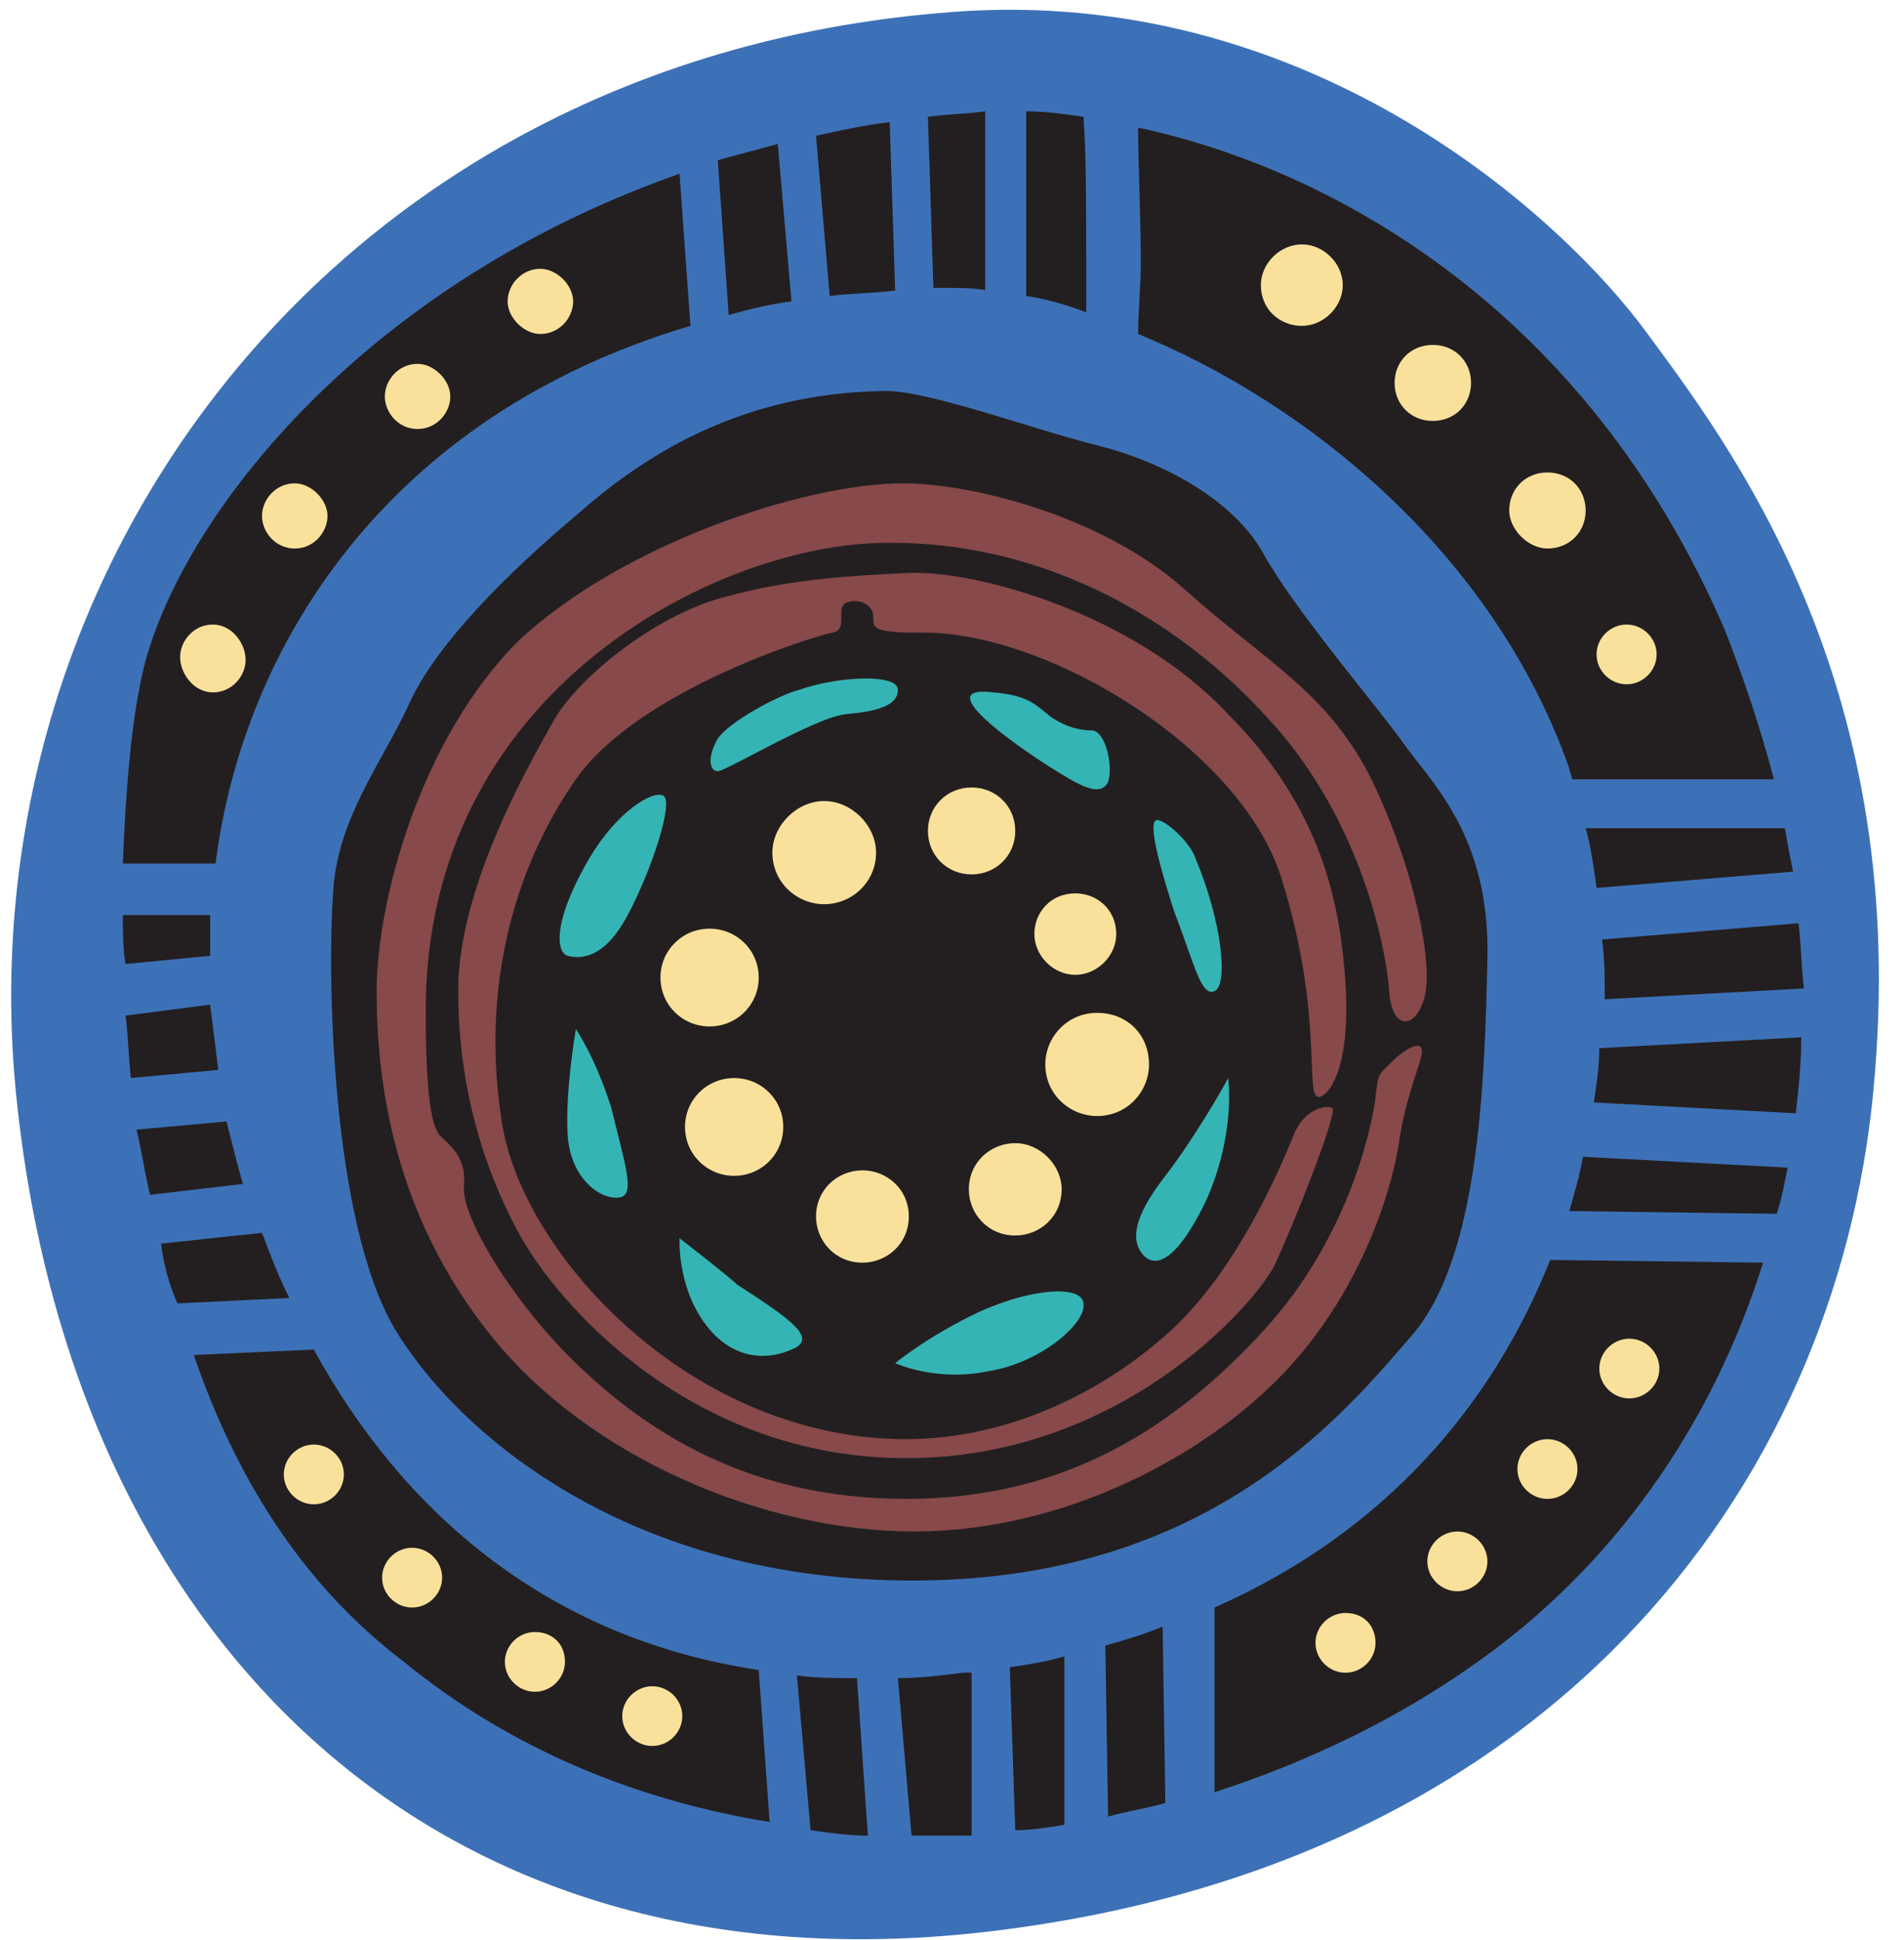 <svg width="53" height="54" viewBox="0 0 53 54" fill="none" xmlns="http://www.w3.org/2000/svg">
<path d="M26.361 53.208C40.492 53.208 51.963 41.568 51.963 27.284C51.963 13 40.492 1.285 26.361 1.285C12.231 1.285 0.759 12.924 0.759 27.284C0.759 41.644 12.231 53.208 26.361 53.208Z" fill="#231F20"/>
<path d="M36.238 9.07C36.846 9.07 37.377 8.541 37.377 7.936C37.377 7.332 36.846 6.803 36.238 6.803C35.63 6.803 35.098 7.332 35.098 7.936C35.098 8.617 35.63 9.07 36.238 9.07Z" fill="#F9E19C"/>
<path d="M15.042 9.296C15.574 9.296 15.954 8.843 15.954 8.389C15.954 7.936 15.498 7.482 15.042 7.482C14.51 7.482 14.13 7.936 14.13 8.389C14.13 8.843 14.586 9.296 15.042 9.296Z" fill="#F9E19C"/>
<path d="M11.624 11.941C12.155 11.941 12.535 11.487 12.535 11.034C12.535 10.58 12.079 10.127 11.624 10.127C11.092 10.127 10.712 10.58 10.712 11.034C10.712 11.487 11.092 11.941 11.624 11.941Z" fill="#F9E19C"/>
<path d="M8.205 15.267C8.736 15.267 9.116 14.813 9.116 14.36C9.116 13.907 8.66 13.453 8.205 13.453C7.673 13.453 7.293 13.907 7.293 14.36C7.293 14.813 7.673 15.267 8.205 15.267Z" fill="#F9E19C"/>
<path d="M5.926 19.272C6.458 19.272 6.837 18.819 6.837 18.365C6.837 17.912 6.458 17.383 5.926 17.383C5.394 17.383 5.014 17.836 5.014 18.29C5.014 18.743 5.394 19.272 5.926 19.272Z" fill="#F9E19C"/>
<path d="M43.075 15.267C43.683 15.267 44.138 14.813 44.138 14.209C44.138 13.604 43.683 13.15 43.075 13.15C42.467 13.15 42.011 13.604 42.011 14.209C42.011 14.738 42.543 15.267 43.075 15.267Z" fill="#F9E19C"/>
<path d="M45.278 19.046C45.734 19.046 46.114 18.668 46.114 18.214C46.114 17.761 45.734 17.383 45.278 17.383C44.822 17.383 44.442 17.761 44.442 18.214C44.442 18.668 44.822 19.046 45.278 19.046Z" fill="#F9E19C"/>
<path d="M45.354 37.26C44.898 37.26 44.519 37.638 44.519 38.091C44.519 38.545 44.898 38.922 45.354 38.922C45.81 38.922 46.19 38.545 46.19 38.091C46.19 37.638 45.81 37.26 45.354 37.26Z" fill="#F9E19C"/>
<path d="M43.075 40.057C42.619 40.057 42.239 40.434 42.239 40.888C42.239 41.342 42.619 41.719 43.075 41.719C43.531 41.719 43.911 41.342 43.911 40.888C43.911 40.434 43.531 40.057 43.075 40.057Z" fill="#F9E19C"/>
<path d="M40.568 42.627C40.112 42.627 39.732 43.005 39.732 43.458C39.732 43.912 40.112 44.29 40.568 44.29C41.024 44.29 41.404 43.912 41.404 43.458C41.404 43.005 41.024 42.627 40.568 42.627Z" fill="#F9E19C"/>
<path d="M37.453 44.895C36.998 44.895 36.618 45.272 36.618 45.726C36.618 46.179 36.998 46.557 37.453 46.557C37.909 46.557 38.289 46.179 38.289 45.726C38.289 45.272 37.985 44.895 37.453 44.895Z" fill="#F9E19C"/>
<path d="M18.157 46.934C17.701 46.934 17.321 47.312 17.321 47.765C17.321 48.218 17.701 48.596 18.157 48.596C18.613 48.596 18.993 48.218 18.993 47.765C18.993 47.312 18.613 46.934 18.157 46.934Z" fill="#F9E19C"/>
<path d="M14.89 45.424C14.434 45.424 14.054 45.802 14.054 46.255C14.054 46.709 14.434 47.087 14.89 47.087C15.346 47.087 15.726 46.709 15.726 46.255C15.726 45.726 15.346 45.424 14.89 45.424Z" fill="#F9E19C"/>
<path d="M11.471 43.08C11.016 43.08 10.636 43.458 10.636 43.911C10.636 44.365 11.016 44.743 11.471 44.743C11.927 44.743 12.307 44.365 12.307 43.911C12.307 43.458 11.927 43.08 11.471 43.08Z" fill="#F9E19C"/>
<path d="M8.736 40.207C8.28 40.207 7.9 40.585 7.9 41.038C7.9 41.492 8.28 41.87 8.736 41.87C9.192 41.87 9.572 41.492 9.572 41.038C9.572 40.585 9.192 40.207 8.736 40.207Z" fill="#F9E19C"/>
<path d="M50.216 27.511L44.67 27.813C44.67 27.209 44.67 26.68 44.594 26.15L50.064 25.697C50.14 26.302 50.14 26.906 50.216 27.511ZM49.912 24.261L44.443 24.714C44.367 24.185 44.291 23.581 44.139 23.052H49.684C49.76 23.505 49.836 23.883 49.912 24.261ZM49.38 21.691H43.759C43.759 21.616 43.683 21.465 43.683 21.389C41.556 15.343 36.314 11.186 31.68 9.296C31.68 8.692 31.755 8.012 31.755 7.331C31.755 5.971 31.68 4.535 31.68 3.552C36.997 4.686 44.139 8.541 48.013 17.535C48.545 18.895 49.001 20.255 49.38 21.691ZM30.54 12.395C32.363 12.849 34.338 13.907 35.174 15.418C36.01 16.93 38.137 19.424 38.973 20.558C39.808 21.767 41.48 23.203 41.404 26.68C41.328 30.156 41.176 34.917 39.352 37.109C37.453 39.301 33.807 43.836 25.83 43.987C17.853 44.138 12.915 40.132 11.016 37.034C9.192 34.011 9.116 26.982 9.268 24.941C9.344 22.825 10.636 21.238 11.395 19.575C12.155 17.912 14.13 15.947 16.106 14.285C18.081 12.546 20.74 10.959 24.538 10.884C25.678 10.808 28.717 11.942 30.54 12.395ZM30.236 7.256C30.236 7.785 30.236 8.238 30.236 8.692C29.628 8.465 29.096 8.314 28.565 8.238V3.099C29.096 3.099 29.628 3.175 30.16 3.25C30.236 4.233 30.236 5.82 30.236 7.256ZM27.501 8.087C27.121 8.012 26.665 8.012 26.361 8.012C26.21 8.012 26.134 8.012 25.982 8.012L25.83 3.25C26.361 3.175 26.893 3.175 27.425 3.099V8.087H27.501ZM24.918 8.087C24.31 8.163 23.703 8.163 23.095 8.238L22.715 3.779C23.399 3.628 24.082 3.477 24.766 3.401L24.918 8.087ZM22.031 8.389C21.424 8.465 20.816 8.616 20.284 8.767L19.98 4.459C20.512 4.308 21.12 4.157 21.651 4.006L22.031 8.389ZM19.22 9.07C10.788 11.564 6.761 17.988 6.002 24.034H3.419C3.494 22.069 3.646 20.331 3.874 19.197C4.558 15.04 9.648 8.087 18.916 4.837L19.22 9.07ZM3.419 25.47H5.85C5.85 25.546 5.85 25.546 5.85 25.621C5.85 25.924 5.85 26.302 5.85 26.604L3.494 26.831C3.419 26.377 3.419 25.924 3.419 25.47ZM3.494 28.267L5.85 27.964C5.926 28.569 6.002 29.174 6.077 29.778L3.646 30.005C3.57 29.4 3.57 28.796 3.494 28.267ZM3.798 31.441L6.305 31.214C6.457 31.819 6.609 32.423 6.761 32.953L4.178 33.255C4.026 32.65 3.95 32.045 3.798 31.441ZM4.482 34.615L7.293 34.313C7.521 34.917 7.749 35.522 8.053 36.127L4.938 36.278C4.71 35.749 4.558 35.22 4.482 34.615ZM5.394 37.714L8.736 37.563C11.091 41.871 15.042 45.574 21.12 46.481L21.424 50.713C17.701 50.109 14.206 48.673 11.243 46.254C8.357 44.062 6.533 41.039 5.394 37.714ZM22.563 50.94L22.183 46.632C22.715 46.708 23.247 46.708 23.855 46.708L24.158 51.091C23.627 51.091 23.095 51.016 22.563 50.94ZM25.374 51.091L24.994 46.708C25.602 46.708 26.21 46.632 26.817 46.557C26.893 46.557 26.969 46.557 27.045 46.557V51.091C26.438 51.091 25.906 51.091 25.374 51.091ZM29.628 50.789C29.172 50.864 28.717 50.94 28.261 50.94L28.109 46.405C28.641 46.33 29.096 46.254 29.628 46.103V50.789ZM30.768 45.801C31.3 45.65 31.831 45.498 32.363 45.272L32.439 50.184C31.907 50.336 31.376 50.411 30.844 50.562L30.768 45.801ZM41.024 46.33C38.897 47.841 36.39 49.051 33.807 49.882V44.743C38.593 42.627 41.556 39.074 43.151 35.069L49.077 35.144C47.633 39.755 44.822 43.685 41.024 46.33ZM49.456 33.784L43.683 33.708C43.835 33.179 43.987 32.65 44.063 32.197L49.76 32.499C49.684 32.877 49.608 33.33 49.456 33.784ZM49.988 30.987L44.367 30.685C44.443 30.156 44.518 29.703 44.518 29.174L50.14 28.871C50.14 29.627 50.064 30.307 49.988 30.987ZM45.81 9.221C43.531 6.122 36.694 -0.226 26.969 0.303C9.496 1.361 -1.064 15.721 0.456 30.534C1.975 45.347 11.851 55.702 27.729 53.736C43.607 51.772 51.356 40.888 52.191 29.854C53.103 18.819 48.089 12.32 45.81 9.221Z" fill="#3D71B7"/>
<path d="M25.146 13.453C27.045 13.453 30.692 14.36 32.971 16.401C35.25 18.441 36.998 19.273 38.213 21.767C39.429 24.336 39.884 26.831 39.657 27.737C39.429 28.644 38.745 28.72 38.669 27.586C38.593 26.453 37.909 22.825 35.326 20.028C32.819 17.232 28.945 14.965 24.386 15.116C19.828 15.267 11.851 19.273 11.851 28.115C11.851 30.458 12.003 31.29 12.231 31.592C12.535 31.894 12.991 32.197 12.915 33.028C12.839 33.859 14.282 36.278 16.106 38.016C17.929 39.754 20.74 41.719 25.222 41.719C29.704 41.719 32.743 39.679 35.174 37.034C37.605 34.388 38.213 31.214 38.289 30.534C38.365 29.854 38.365 29.929 38.745 29.551C39.125 29.173 39.581 28.947 39.581 29.249C39.581 29.551 39.201 30.307 38.973 31.592C38.821 32.877 37.985 35.824 35.782 38.167C33.579 40.51 29.628 42.626 25.45 42.626C21.272 42.626 16.41 40.586 13.675 37.185C10.94 33.784 10.484 30.08 10.484 27.586C10.484 25.092 11.699 20.558 14.434 17.837C17.245 15.191 22.335 13.453 25.146 13.453Z" fill="#87494A"/>
<path d="M19.98 21.465C20.208 21.465 22.715 19.953 23.551 19.877C24.387 19.802 24.994 19.651 24.994 19.197C24.994 18.744 23.323 18.819 22.259 19.197C21.652 19.348 20.284 20.104 19.98 20.558C19.676 21.087 19.752 21.465 19.98 21.465Z" fill="#35B4B5"/>
<path d="M29.172 21.313C30.008 21.842 30.616 22.22 30.844 21.766C30.996 21.313 30.768 20.33 30.388 20.33C30.084 20.33 29.704 20.255 29.248 19.952C28.793 19.575 28.565 19.348 27.653 19.272C25.83 19.046 28.337 20.784 29.172 21.313Z" fill="#35B4B5"/>
<path d="M33.807 27.586C34.187 27.434 34.035 25.696 33.275 23.882C33.123 23.429 32.439 22.824 32.211 22.824C31.983 22.824 32.136 23.656 32.667 25.318C33.275 26.905 33.427 27.737 33.807 27.586Z" fill="#35B4B5"/>
<path d="M34.186 30.006C34.034 30.308 33.199 31.744 32.439 32.727C31.679 33.709 31.451 34.389 31.755 34.843C32.059 35.296 32.667 35.296 33.578 33.407C34.414 31.517 34.186 30.006 34.186 30.006Z" fill="#35B4B5"/>
<path d="M27.273 36.505C25.83 37.185 24.919 37.941 24.919 37.941C24.919 37.941 26.058 38.469 27.501 38.167C28.945 37.941 30.16 36.882 30.16 36.353C30.236 35.749 28.793 35.824 27.273 36.505Z" fill="#35B4B5"/>
<path d="M18.917 34.465C18.917 34.465 18.841 35.75 19.6 36.808C20.36 37.866 21.348 37.866 22.031 37.564C22.791 37.261 22.031 36.732 20.512 35.75C20.284 35.523 18.917 34.465 18.917 34.465Z" fill="#35B4B5"/>
<path d="M16.03 28.645C16.03 28.645 15.726 30.383 15.802 31.592C15.878 32.801 16.713 33.406 17.245 33.33C17.701 33.255 17.397 32.423 17.017 30.836C16.561 29.4 16.03 28.645 16.03 28.645Z" fill="#35B4B5"/>
<path d="M18.461 22.144C18.157 21.993 17.169 22.597 16.41 23.882C15.346 25.696 15.498 26.527 15.802 26.603C16.106 26.678 16.79 26.754 17.473 25.469C18.157 24.184 18.765 22.295 18.461 22.144Z" fill="#35B4B5"/>
<path d="M25.298 15.947C27.197 15.871 31.528 17.08 34.111 19.801C36.77 22.446 37.301 25.092 37.453 27.359C37.605 29.702 36.998 30.533 36.694 30.533C36.314 30.458 36.846 28.266 35.706 24.563C34.642 20.859 29.097 17.534 25.602 17.609C24.235 17.609 24.311 17.458 24.311 17.156C24.311 16.854 23.931 16.627 23.551 16.778C23.247 16.929 23.627 17.534 23.171 17.609C22.715 17.685 17.777 19.197 16.03 21.691C14.283 24.185 13.371 27.586 13.979 31.289C14.586 34.992 19.297 40.056 25.222 40.056C28.033 40.056 30.692 38.771 32.591 37.033C34.491 35.295 35.706 32.347 36.01 31.591C36.314 30.836 36.922 30.76 37.074 30.836C37.301 30.836 36.01 34.086 35.478 35.219C34.946 36.277 31.224 40.585 25.222 40.585C19.221 40.585 15.498 36.277 14.434 34.312C13.371 32.347 12.687 29.929 12.763 27.208C12.915 24.487 14.662 21.388 15.346 20.179C15.954 18.97 18.157 17.156 20.132 16.627C22.031 16.098 23.779 16.022 25.298 15.947Z" fill="#87494A"/>
<path d="M24.386 23.731C24.386 22.975 23.703 22.295 22.943 22.295C22.183 22.295 21.5 22.975 21.5 23.731C21.5 24.562 22.183 25.167 22.943 25.167C23.703 25.167 24.386 24.562 24.386 23.731Z" fill="#F9E19C"/>
<path d="M28.261 23.127C28.261 22.447 27.729 21.918 27.045 21.918C26.361 21.918 25.83 22.447 25.83 23.127C25.83 23.807 26.361 24.337 27.045 24.337C27.729 24.337 28.261 23.807 28.261 23.127Z" fill="#F9E19C"/>
<path d="M29.932 27.133C30.54 27.133 31.072 26.604 31.072 25.999C31.072 25.319 30.54 24.865 29.932 24.865C29.248 24.865 28.793 25.394 28.793 25.999C28.793 26.604 29.324 27.133 29.932 27.133Z" fill="#F9E19C"/>
<path d="M30.54 28.191C29.704 28.191 29.097 28.872 29.097 29.627C29.097 30.459 29.78 31.063 30.54 31.063C31.376 31.063 31.984 30.383 31.984 29.627C31.984 28.796 31.376 28.191 30.54 28.191Z" fill="#F9E19C"/>
<path d="M28.261 31.818C27.577 31.818 26.969 32.347 26.969 33.103C26.969 33.783 27.501 34.388 28.261 34.388C28.945 34.388 29.552 33.859 29.552 33.103C29.552 32.423 28.945 31.818 28.261 31.818Z" fill="#F9E19C"/>
<path d="M24.006 32.574C23.323 32.574 22.715 33.103 22.715 33.859C22.715 34.539 23.247 35.144 24.006 35.144C24.69 35.144 25.298 34.615 25.298 33.859C25.298 33.103 24.69 32.574 24.006 32.574Z" fill="#F9E19C"/>
<path d="M20.436 30.006C19.676 30.006 19.068 30.61 19.068 31.366C19.068 32.122 19.676 32.727 20.436 32.727C21.195 32.727 21.803 32.122 21.803 31.366C21.803 30.61 21.195 30.006 20.436 30.006Z" fill="#F9E19C"/>
<path d="M19.752 28.569C20.512 28.569 21.12 27.964 21.12 27.208C21.12 26.452 20.512 25.848 19.752 25.848C18.992 25.848 18.385 26.452 18.385 27.208C18.385 27.964 18.992 28.569 19.752 28.569Z" fill="#F9E19C"/>
<path d="M39.884 11.716C40.492 11.716 40.948 11.262 40.948 10.658C40.948 10.053 40.492 9.6 39.884 9.6C39.277 9.6 38.821 10.053 38.821 10.658C38.821 11.262 39.277 11.716 39.884 11.716Z" fill="#F9E19C"/>
</svg>

